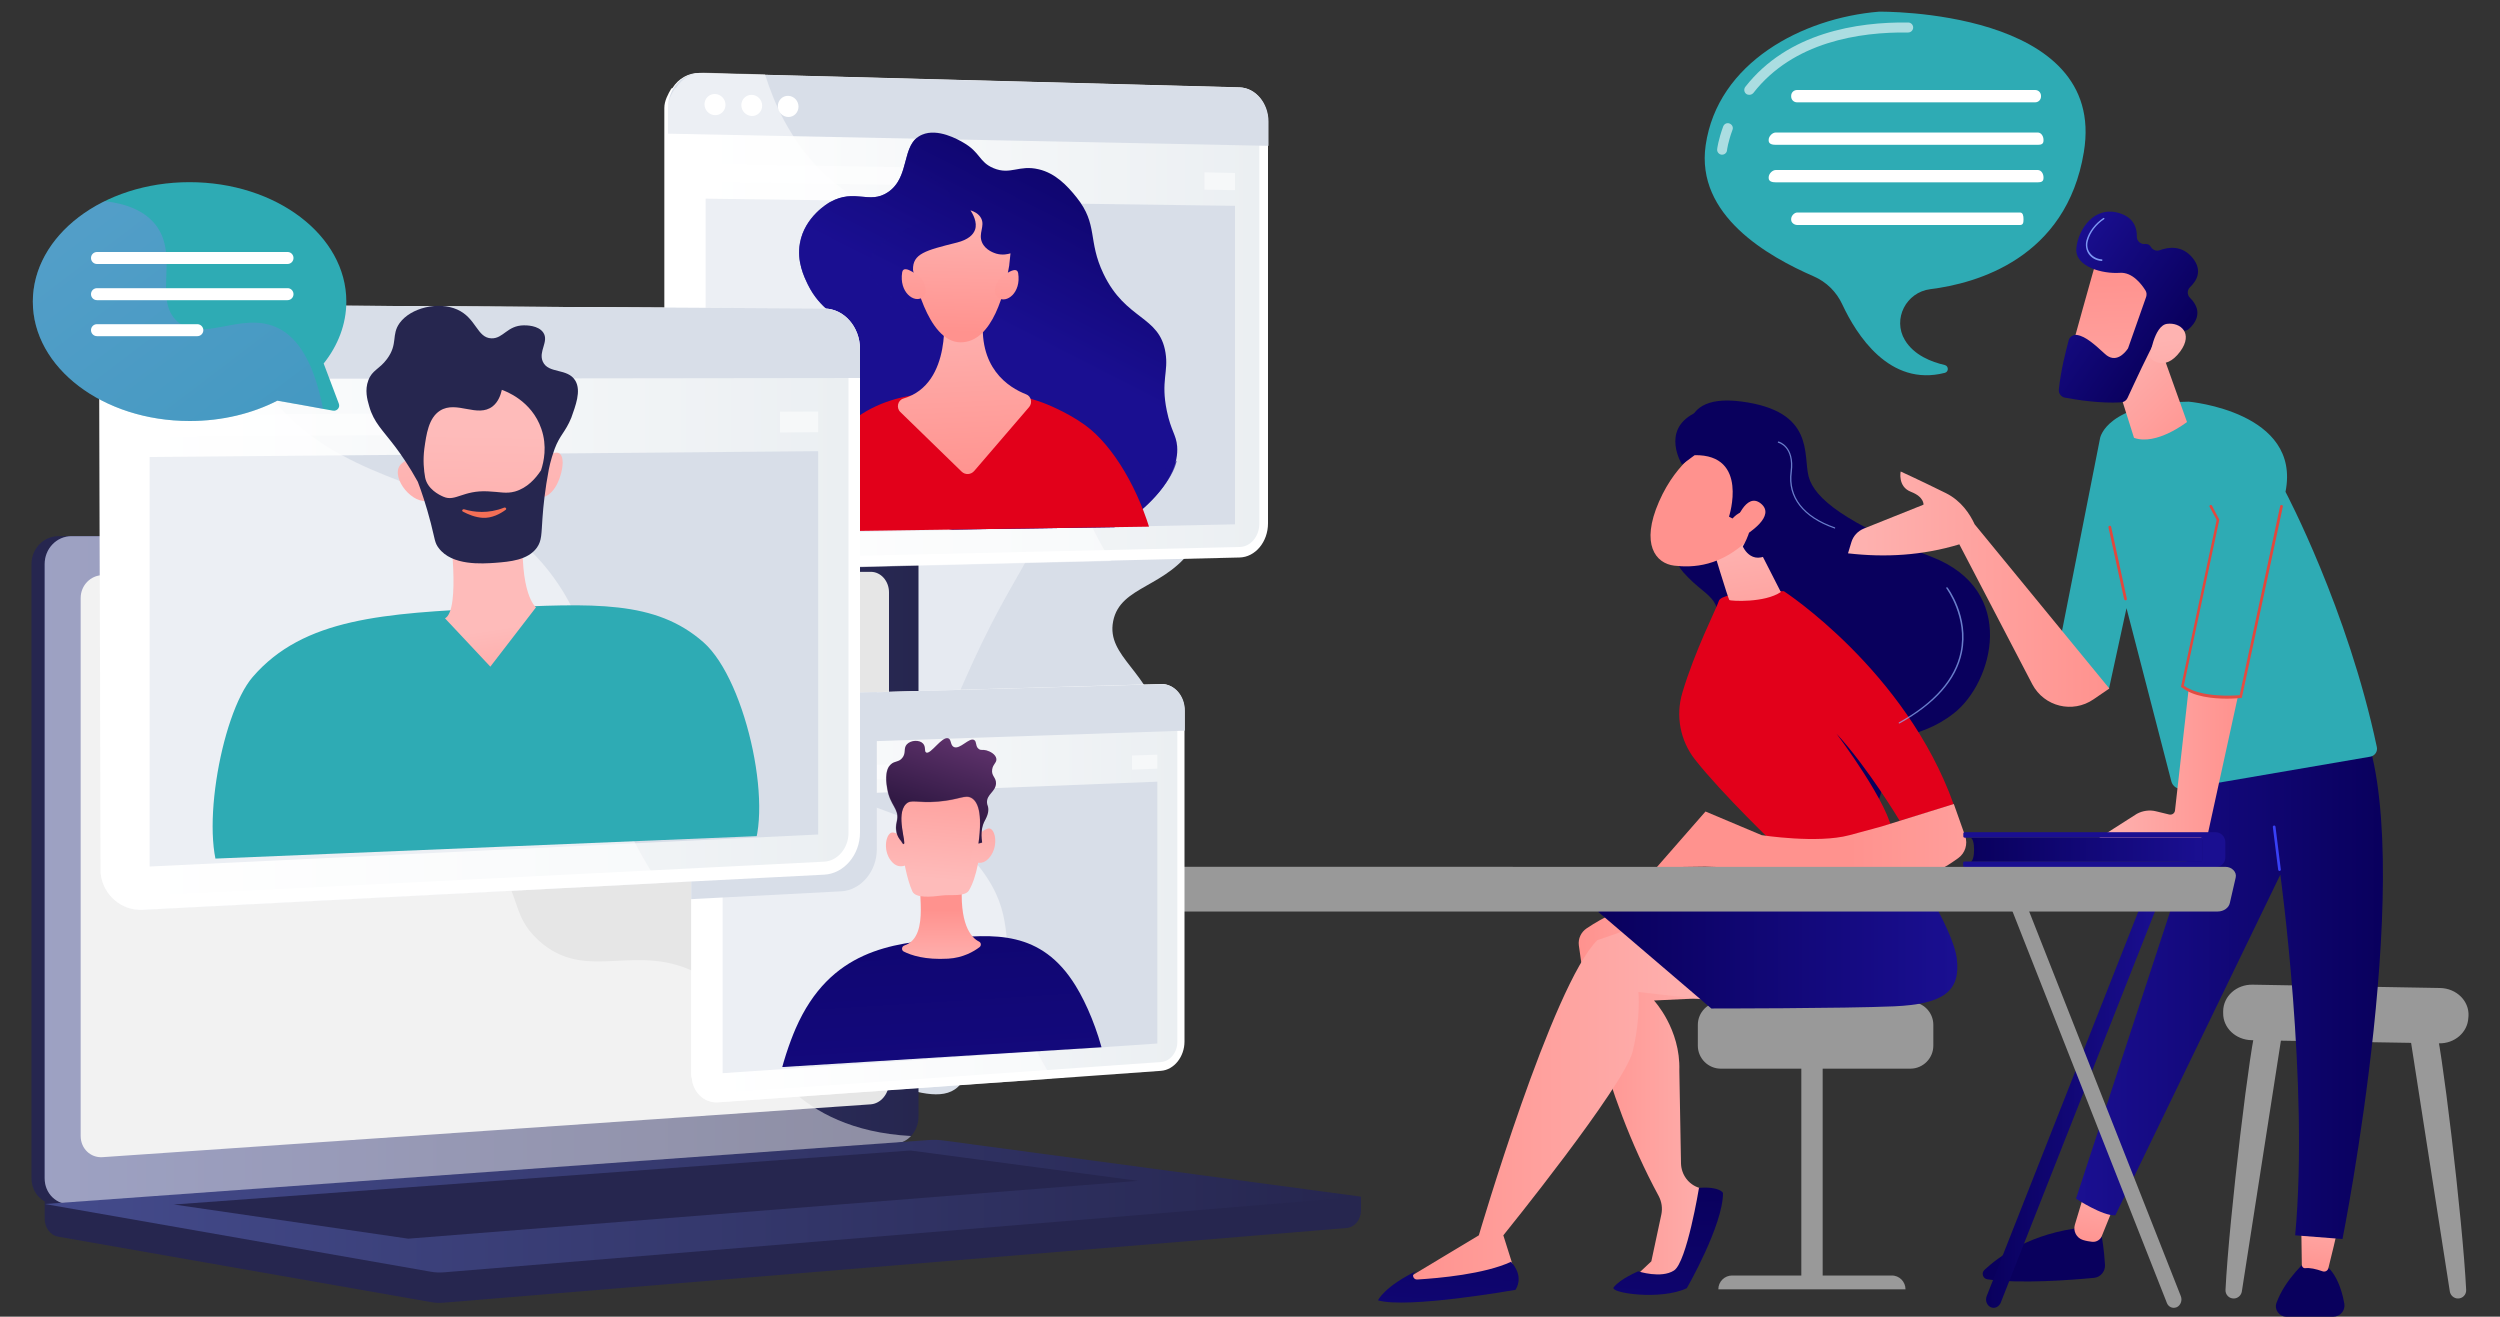 <?xml version="1.0" encoding="utf-8"?>
<!-- Generator: Adobe Illustrator 21.0.0, SVG Export Plug-In . SVG Version: 6.00 Build 0)  -->
<svg version="1.0" id="Warstwa_1" xmlns="http://www.w3.org/2000/svg" xmlns:xlink="http://www.w3.org/1999/xlink" x="0px" y="0px"
	 viewBox="0 0 1500 790" style="enable-background:new 0 0 1500 790;" xml:space="preserve">
<rect x="0" y="0" width="1500" height="790" fill="#333333" stroke="none"/>
<style type="text/css">
	.st0{fill:url(#SVGID_1_);}
	.st1{fill:#999999;}
	.st2{fill:url(#SVGID_2_);}
	.st3{fill:url(#SVGID_3_);}
	.st4{fill:url(#SVGID_4_);}
	.st5{fill:url(#SVGID_5_);}
	.st6{fill:url(#SVGID_6_);}
	.st7{fill:#E2001A;}
	.st8{fill:url(#SVGID_7_);}
	.st9{fill:url(#SVGID_8_);}
	.st10{fill:url(#SVGID_9_);}
	.st11{fill:url(#SVGID_10_);}
	.st12{fill:url(#SVGID_11_);}
	.st13{fill:url(#SVGID_12_);}
	.st14{fill:url(#SVGID_13_);}
	.st15{fill:url(#SVGID_14_);}
	.st16{fill:url(#SVGID_15_);}
	.st17{fill:url(#SVGID_16_);}
	.st18{fill:url(#SVGID_17_);}
	.st19{fill:#2EABB4;}
	.st20{fill:url(#SVGID_18_);}
	.st21{fill:url(#SVGID_19_);}
	.st22{fill:url(#SVGID_20_);}
	.st23{fill:url(#SVGID_21_);}
	.st24{fill:url(#SVGID_22_);}
	.st25{fill:url(#SVGID_23_);}
	.st26{fill:url(#SVGID_24_);}
	.st27{fill:#7D97F4;}
	.st28{fill:url(#SVGID_25_);}
	.st29{fill:url(#SVGID_26_);}
	.st30{fill:url(#SVGID_27_);}
	.st31{fill:url(#SVGID_28_);}
	.st32{opacity:0.7;}
	.st33{fill:#91B3FA;}
	.st34{opacity:0.6;fill:#FFFFFF;}
	.st35{fill:#FFFFFF;}
	.st36{fill:#D8DEE8;}
	.st37{opacity:0.5;fill:#F4F7FA;}
	.st38{fill:#26264F;}
	.st39{fill:url(#SVGID_29_);}
	.st40{fill:#E6E6E6;}
	.st41{opacity:0.48;fill:#FFFFFF;}
	.st42{fill:url(#SVGID_30_);}
	.st43{fill:url(#SVGID_31_);}
	.st44{opacity:0.5;}
	.st45{clip-path:url(#SVGID_33_);}
	.st46{fill:url(#SVGID_34_);}
	.st47{opacity:0.7;fill:url(#SVGID_35_);}
	.st48{fill:url(#SVGID_36_);}
	.st49{fill:url(#SVGID_37_);}
	.st50{fill:url(#SVGID_38_);}
	.st51{fill:url(#SVGID_39_);}
	.st52{fill:url(#SVGID_40_);}
	.st53{clip-path:url(#SVGID_42_);}
	.st54{fill:url(#SVGID_43_);}
	.st55{fill:url(#SVGID_44_);}
	.st56{fill:url(#SVGID_45_);}
	.st57{fill:url(#SVGID_46_);}
	.st58{fill:url(#SVGID_47_);}
	.st59{fill:url(#SVGID_48_);}
	.st60{opacity:0.3;}
	.st61{fill:url(#SVGID_49_);}
	.st62{fill:url(#SVGID_50_);}
	.st63{clip-path:url(#SVGID_52_);}
	.st64{fill:url(#SVGID_53_);}
	.st65{fill:url(#SVGID_54_);}
	.st66{fill:url(#SVGID_55_);}
	.st67{fill:url(#SVGID_56_);}
	.st68{fill:url(#SVGID_57_);}
	.st69{fill:url(#SVGID_58_);}
</style>
<g>
	
		<linearGradient id="SVGID_1_" gradientUnits="userSpaceOnUse" x1="16861.027" y1="232.861" x2="16963.18" y2="37.14" gradientTransform="matrix(-1 0 0 1 17884.9 0)">
		<stop  offset="0" style="stop-color:#09005D"/>
		<stop  offset="1" style="stop-color:#1A0F91"/>
	</linearGradient>
	<path class="st0" d="M1015.4,273.4c0,0-15-38.3,29.4-32.5c44.4,5.8,36.9,32,40.4,45.1c3.5,13.1,22.2,28,74,48.2
		c51.9,20.2,36.5,75.4,13.2,93.7c-23.3,18.3-36,6.1-41.4,37.7c-5.4,31.6-27,57.2-54,30.5c-27-26.8-57.6-58.4-49.1-100
		c8.6-41.5-1.1-33.7-17.9-52.7C993.3,324.4,1028.8,306,1015.4,273.4z"/>
	<g>
		<path class="st1" d="M1354,615.4c-3.3,5-16.7,117.1-18.7,158.6c-0.1,2.8,2.1,5.1,4.9,5.1l0,0c2.4,0,4.5-1.8,4.9-4.2l24.3-156
			L1354,615.4z"/>
		<path class="st1" d="M1461,615.4c3.3,5,16.7,117.1,18.7,158.6c0.1,2.8-2.1,5.1-4.9,5.1l0,0c-2.4,0-4.5-1.8-4.9-4.2l-24.3-156
			L1461,615.4z"/>
		<path class="st1" d="M1333.9,606.7l0,1.2c-0.1,8.8,7.5,16,17,16.2l112.5,1.9c9.4,0.2,17.2-6.6,17.6-15.3l0.1-1.1
			c0.5-9-7.2-16.6-17-16.8l-112.5-2C1341.9,590.6,1334,597.7,1333.9,606.7z"/>
	</g>
	<g>
		<rect x="1080.8" y="632.2" class="st1" width="12.8" height="138.7"/>
		<path class="st1" d="M1143.3,773.6H1031l0,0c0-4.6,3.7-8.3,8.3-8.3h95.6C1139.6,765.2,1143.3,769,1143.3,773.6L1143.3,773.6z"/>
		<path class="st1" d="M1160,627.4c0,7.6-6.2,13.8-13.8,13.8h-113.7c-7.6,0-13.8-6.2-13.8-13.8v-12.5c0-7.6,6.2-13.8,13.8-13.8
			h113.7c7.6,0,13.8,6.2,13.8,13.8V627.4z"/>
	</g>
	<g>
		<linearGradient id="SVGID_2_" gradientUnits="userSpaceOnUse" x1="947.193" y1="653.508" x2="1038.396" y2="653.508">
			<stop  offset="0" style="stop-color:#FF928E"/>
			<stop  offset="1" style="stop-color:#FEB3B1"/>
		</linearGradient>
		<path class="st2" d="M992.5,539.7c0,0-19.1,3-40.5,17.3c-3.4,2.3-5.2,6.2-4.7,10.2c2.6,20.3,13.1,86.1,47.9,150.4
			c1.8,3.4,2.4,7.3,1.6,11.1l-6,28.1l-11.2,10.5h28.9l19.2-52l-8.2-2.6c-6.4-2-10.7-7.9-10.9-14.6l-1-55.8c0.8-24.9-15.2-42-15.2-42
			l46.1-2.2L992.5,539.7z"/>
		<linearGradient id="SVGID_3_" gradientUnits="userSpaceOnUse" x1="1002.996" y1="712.936" x2="989.582" y2="918.623">
			<stop  offset="0" style="stop-color:#09005D"/>
			<stop  offset="1" style="stop-color:#1A0F91"/>
		</linearGradient>
		<path class="st3" d="M968.2,772.4c-2.6,3.4,28.3,8,43.9,0.5c0,0,21.7-37.7,21.7-57.1c0,0-1.7-4-14.4-3.1c0,0-7.3,44.6-15,49.6
			c-7.7,5-21.5,0.5-21.5,0.5S972.1,767.3,968.2,772.4z"/>
		<linearGradient id="SVGID_4_" gradientUnits="userSpaceOnUse" x1="840.107" y1="659.738" x2="1032.562" y2="659.738">
			<stop  offset="0" style="stop-color:#FF928E"/>
			<stop  offset="1" style="stop-color:#FEB3B1"/>
		</linearGradient>
		<path class="st4" d="M1032.6,601.1c-0.2-0.4-49.6-5.9-49.6-5.9s1.6,15-3.4,35.7c-5.1,20.7-77.6,110.3-77.6,110.3l7.6,24.1
			c-23.5,8.2-46.6,9.5-69.4,4.2l47.1-28.3c0,0,44.1-150.3,71.1-177.1l49.5-17.1L1032.6,601.1z"/>
		<linearGradient id="SVGID_5_" gradientUnits="userSpaceOnUse" x1="958.858" y1="559.341" x2="1174.463" y2="559.341">
			<stop  offset="0" style="stop-color:#09005D"/>
			<stop  offset="1" style="stop-color:#1A0F91"/>
		</linearGradient>
		<path class="st5" d="M1143.3,513.7c0,0,28.5,42.3,30.8,61.6c2.3,19.3-7.8,27.2-37.7,28.5c-29.9,1.3-109.6,1.3-109.6,1.3l-68-58.1
			c0,0,49.6-17.7,62.5-22.7C1034.2,519.2,1143.3,513.7,1143.3,513.7z"/>
		<linearGradient id="SVGID_6_" gradientUnits="userSpaceOnUse" x1="873.549" y1="704.494" x2="860.135" y2="910.181">
			<stop  offset="0" style="stop-color:#09005D"/>
			<stop  offset="1" style="stop-color:#1A0F91"/>
		</linearGradient>
		<path class="st6" d="M906.6,757.1c0,0,8.2,7.9,2.7,16.8c0,0-64.9,11.5-82.5,6.3c0,0,3.7-8.3,23.5-17.8l-1.5,1.1
			c-1.9,1.4-0.8,4.4,1.6,4.2C863.5,766.9,890.5,764.5,906.6,757.1z"/>
	</g>
	<path class="st7" d="M1066.4,508.1c0,0-33.1-31.6-49.5-52.5c-8.8-11.3-11.6-26.2-7.5-39.9c7.4-25.1,20.7-51.1,21.9-55.1
		c1.8-6.2,39-5.9,39-5.9s73.1,47.5,101.9,127.9l-32.3,10c0,0-19.1-32-38-52.4c0,0,32.6,43.1,33.8,60.8L1066.4,508.1z"/>
	<linearGradient id="SVGID_7_" gradientUnits="userSpaceOnUse" x1="1058.191" y1="407.901" x2="1045.2" y2="324.541">
		<stop  offset="0" style="stop-color:#FF928E"/>
		<stop  offset="1" style="stop-color:#FEB3B1"/>
	</linearGradient>
	<path class="st8" d="M1026.8,325.9c0.4,1.3,10.1,33.4,10.8,34.1c0.8,0.7,21.3,1.8,30.9-4.8l-23.9-46.8L1026.8,325.9z"/>
	<g>
		
			<linearGradient id="SVGID_8_" gradientUnits="userSpaceOnUse" x1="-13042.657" y1="-1525.303" x2="-12940.503" y2="-1721.028" gradientTransform="matrix(1 -2.650000e-02 2.650000e-02 1 16786.371 -4004.42)">
			<stop  offset="0" style="stop-color:#FF928E"/>
			<stop  offset="1" style="stop-color:#FEB3B1"/>
		</linearGradient>
		<path class="st9" d="M1023.9,267.5c0,0-17.3,7.9-28.5,33.5c-11.2,25.6-2,37.1,9.2,38.4c11.2,1.3,27.9,0.6,45.1-16.2
			C1066.9,306.4,1046.4,258.2,1023.9,267.5z"/>
		
			<linearGradient id="SVGID_9_" gradientUnits="userSpaceOnUse" x1="-13038.729" y1="-1523.166" x2="-12936.576" y2="-1718.889" gradientTransform="matrix(1 -2.650000e-02 2.650000e-02 1 16786.371 -4004.42)">
			<stop  offset="0" style="stop-color:#09005D"/>
			<stop  offset="1" style="stop-color:#1A0F91"/>
		</linearGradient>
		<path class="st10" d="M1037.4,310c0,0,12.2-37.4-20.6-36.9l-7.6,5.6c0,0-12.6-20.2,6.9-30.5c19.5-10.3,42.8-2.8,52,23.6
			c9.1,26.4,11,44.2-2.6,57.3c-13.7,13.1-19.8-1.2-19.8-1.2s7.3-12.1,4-18.4c-3.3-6.3-10.2,1.6-10.2,1.6L1037.4,310z"/>
		
			<linearGradient id="SVGID_10_" gradientUnits="userSpaceOnUse" x1="-13021.448" y1="-1514.223" x2="-12919.293" y2="-1709.948" gradientTransform="matrix(1 -2.650000e-02 2.650000e-02 1 16786.371 -4004.42)">
			<stop  offset="0" style="stop-color:#FF928E"/>
			<stop  offset="1" style="stop-color:#FEB3B1"/>
		</linearGradient>
		<path class="st11" d="M1041.2,314c0,0,6.2-19.2,15.3-11.9c9.1,7.4-6.8,17.8-13,21.2L1041.2,314z"/>
	</g>
	<linearGradient id="SVGID_11_" gradientUnits="userSpaceOnUse" x1="1109.691" y1="502.551" x2="1295.381" y2="502.551">
		<stop  offset="0" style="stop-color:#FF928E"/>
		<stop  offset="1" style="stop-color:#FEB3B1"/>
	</linearGradient>
	<path class="st12" d="M994,520.4l29.3-33.5l33.7,14.2c0,0,33.5,5.2,52.7,0c19.2-5.2,19.2-5.2,19.2-5.2l43.4-13.5l6.8,19.2
		c1.7,4.9,0,10.3-4.2,13.3c-3.8,2.7-8.1,5.6-11,6.8c-5.7,2.5-140.8-1.7-140.8-1.7L994,520.4z"/>
	<g>
		<g>
			
				<linearGradient id="SVGID_12_" gradientUnits="userSpaceOnUse" x1="-8626.487" y1="881.746" x2="-8625.37" y2="1000.117" gradientTransform="matrix(-1 0 0 1 -7401.28 0)">
				<stop  offset="0" style="stop-color:#09005D"/>
				<stop  offset="1" style="stop-color:#1A0F91"/>
			</linearGradient>
			<path class="st13" d="M1261.1,742.1c0,0,1.4,7.7,1.9,16.9c0.2,3.9-2.7,7.3-6.5,7.7c-13.5,1.3-44.4,3.7-64,0.9
				c-2.8-0.4-3.9-3.8-1.8-5.7c8.1-7.6,27.7-22.3,60-25.5L1261.1,742.1z"/>
			
				<linearGradient id="SVGID_13_" gradientUnits="userSpaceOnUse" x1="-8655.02" y1="749.556" x2="-8661.162" y2="701.538" gradientTransform="matrix(-1 0 0 1 -7401.28 0)">
				<stop  offset="0" style="stop-color:#FF928E"/>
				<stop  offset="1" style="stop-color:#FEB3B1"/>
			</linearGradient>
			<path class="st14" d="M1267.9,724.8l-6.8,16.8c-0.9,2.3-3.3,3.7-5.7,3.5c-1.7-0.2-3.7-0.5-5.6-1.1c-3.9-1.2-6-5.3-4.9-9.1
				l5.2-17.3L1267.9,724.8z"/>
			
				<linearGradient id="SVGID_14_" gradientUnits="userSpaceOnUse" x1="-8786.413" y1="883.254" x2="-8785.297" y2="1001.624" gradientTransform="matrix(-1 0 0 1 -7401.28 0)">
				<stop  offset="0" style="stop-color:#09005D"/>
				<stop  offset="1" style="stop-color:#1A0F91"/>
			</linearGradient>
			<path class="st15" d="M1384.9,755.5c0,0-13.7,11.5-19,26.2c-1.5,4,1.6,8.3,5.9,8.3h28.2c4.1,0,7.3-3.7,6.6-7.8
				C1404.8,772.1,1399.6,755.6,1384.9,755.5z"/>
			
				<linearGradient id="SVGID_15_" gradientUnits="userSpaceOnUse" x1="-8789.259" y1="766.014" x2="-8795.244" y2="719.221" gradientTransform="matrix(-1 0 0 1 -7401.28 0)">
				<stop  offset="0" style="stop-color:#FF928E"/>
				<stop  offset="1" style="stop-color:#FEB3B1"/>
			</linearGradient>
			<path class="st16" d="M1401.9,740.6c0,0-2.8,12.3-4.9,20.4c-0.4,1.5-2,2.3-3.4,1.8c-4.3-1.5-7.7-2.2-10.3-1.9
				c-1.2,0.2-2.2-0.8-2.2-2l-0.3-20.4L1401.9,740.6z"/>
			
				<linearGradient id="SVGID_16_" gradientUnits="userSpaceOnUse" x1="-8831.085" y1="588.21" x2="-8646.864" y2="588.21" gradientTransform="matrix(-1 0 0 1 -7401.28 0)">
				<stop  offset="0" style="stop-color:#09005D"/>
				<stop  offset="1" style="stop-color:#1A0F91"/>
			</linearGradient>
			<path class="st17" d="M1329,464.8l-83.4,254.4c0,0,16,10.5,23.6,10l99-204.4c0,0,17.3,126,8.9,216.4l28.4,2.2
				c0,0,46.1-231.1,11.2-310.3L1329,464.8z"/>
			
				<linearGradient id="SVGID_17_" gradientUnits="userSpaceOnUse" x1="-8792.873" y1="559.946" x2="-8786.173" y2="546.546" gradientTransform="matrix(-1 0 0 1 -7401.28 0)">
				<stop  offset="0" style="stop-color:#53D8FF"/>
				<stop  offset="1" style="stop-color:#3840F7"/>
			</linearGradient>
			<path class="st18" d="M1367.7,522.6c0,0,0.1,0,0.1,0c0.4-0.1,0.8-0.5,0.7-0.9l-3.2-25.7c-0.1-0.4-0.5-0.8-0.9-0.7
				c-0.4,0.1-0.8,0.5-0.7,0.9l3.2,25.7C1367,522.3,1367.3,522.6,1367.7,522.6z"/>
		</g>
		<path class="st19" d="M1313.3,241c0,0,67.6,6,58,54.1c0,0,37.3,70.3,54.8,153.1c0.6,2.7-1.2,5.3-3.9,5.8l-112.5,19.3
			c-3.1,0.5-6.1-1.4-6.9-4.5l-26.9-103.9l-10.5,48.3l-33.3-8.7l28-141.9C1260.2,262.5,1264.1,241.8,1313.3,241z"/>
		
			<linearGradient id="SVGID_18_" gradientUnits="userSpaceOnUse" x1="-8656.607" y1="354.218" x2="-8615.848" y2="397.77" gradientTransform="matrix(-1 0 0 1 -7401.28 0)">
			<stop  offset="0" style="stop-color:#E1473D"/>
			<stop  offset="1" style="stop-color:#E9605A"/>
		</linearGradient>
		<path class="st20" d="M1275.3,360.2c0.1,0,0.1,0,0.2,0c0.5-0.1,0.7-0.5,0.6-1l-9.4-43.1c-0.1-0.5-0.5-0.7-1-0.6
			c-0.5,0.1-0.7,0.5-0.6,1l9.4,43.1C1274.6,359.9,1275,360.2,1275.3,360.2z"/>
		
			<linearGradient id="SVGID_19_" gradientUnits="userSpaceOnUse" x1="-8744.023" y1="458.688" x2="-8660.14" y2="458.688" gradientTransform="matrix(-1 0 0 1 -7401.28 0)">
			<stop  offset="0" style="stop-color:#FF928E"/>
			<stop  offset="1" style="stop-color:#FEB3B1"/>
		</linearGradient>
		<path class="st21" d="M1282.1,488.3c3.5-1.9,7.7-2.5,11.6-1.5l7.8,1.9c1.7,0.4,3.3-0.7,3.5-2.4l8.1-72.1
			c10.1,4.8,24.7,4.2,29.6,3.9l-18.6,85h-65.2L1282.1,488.3z"/>
		
			<linearGradient id="SVGID_20_" gradientUnits="userSpaceOnUse" x1="-8666.723" y1="353.534" x2="-8510.073" y2="353.534" gradientTransform="matrix(-1 0 0 1 -7401.28 0)">
			<stop  offset="0" style="stop-color:#FF928E"/>
			<stop  offset="1" style="stop-color:#FEB3B1"/>
		</linearGradient>
		<path class="st22" d="M1108.8,332l2-6.6c1.1-3.8,3.9-6.8,7.6-8.3l35.7-14.3c0,0,0.5-4.6-7.5-7.7c-8.1-3.1-6.2-12.2-6.2-12.2
			s11,5,27.2,13c9.2,4.6,14.4,12.6,17.2,18.7l80.8,98.5l-9.5,6.5c-12.5,8.6-29.6,4.4-36.7-9l-43.8-84
			C1153.5,333.3,1131.2,334.6,1108.8,332z"/>
		<g>
			
				<linearGradient id="SVGID_21_" gradientUnits="userSpaceOnUse" x1="-8723.118" y1="265.675" x2="-8668.601" y2="209.741" gradientTransform="matrix(-1 0 0 1 -7401.28 0)">
				<stop  offset="0" style="stop-color:#FF928E"/>
				<stop  offset="1" style="stop-color:#FEB3B1"/>
			</linearGradient>
			<path class="st23" d="M1291.4,195l20.8,58.2c0,0-18.4,14.4-31.8,9.5l-10.5-33.3C1269.9,229.3,1277.9,188.6,1291.4,195z"/>
			<g>
				
					<linearGradient id="SVGID_22_" gradientUnits="userSpaceOnUse" x1="-7171.206" y1="385.419" x2="-7244.261" y2="482.065" gradientTransform="matrix(-0.817 -0.576 -0.576 0.817 -4369.783 -4282.712)">
					<stop  offset="0" style="stop-color:#FF928E"/>
					<stop  offset="1" style="stop-color:#FEB3B1"/>
				</linearGradient>
				<path class="st24" d="M1258.5,154.3c-0.6,0.8-17.5,62.2-17.5,62.2l35.3,8.9l24.7-55.8C1300.9,169.6,1267.8,141.2,1258.5,154.3z"
					/>
				
					<linearGradient id="SVGID_23_" gradientUnits="userSpaceOnUse" x1="-7227" y1="408.733" x2="-7139.735" y2="408.733" gradientTransform="matrix(-0.817 -0.576 -0.576 0.817 -4369.783 -4282.712)">
					<stop  offset="0" style="stop-color:#09005D"/>
					<stop  offset="1" style="stop-color:#1A0F91"/>
				</linearGradient>
				<path class="st25" d="M1287.7,178.1l-10.7,30.4c-0.1,0.4-0.3,0.8-0.6,1.1c-1.5,2.1-7,8.8-13.5,2.7c-6-5.5-11.5-10.5-16.6-11.3
					c-2.3-0.4-4.5,1-5.1,3.2c-1.5,5.6-4.8,18.2-5.9,29.6c-0.2,2.3,1.4,4.4,3.7,4.8c6.9,1.3,21.5,3.6,33.7,2.8
					c1.7-0.1,3.1-1.1,3.8-2.6c3.4-7.3,13.6-29.6,17.4-35.4c3.6-5.4,12.4-5.3,16.1-4.9c1.2,0.1,2.4-0.3,3.3-1.1
					c3.2-2.8,9.4-10.1,0.7-18.7c-1.8-1.8-1.8-4.7,0.1-6.5c3.7-3.5,7.7-9.7,1.5-17.4c-6.3-7.8-14.6-6.6-19.7-4.7
					c-2.1,0.8-4.3-0.1-5.4-2c-0.6-1.1-1.7-1.9-3.7-1.7c-2.6,0.2-4.8-1.9-4.7-4.5c0.1-5-1.7-11.3-10.4-14
					c-15.4-4.8-25,10.1-25.9,21.2c-0.9,11.1,16,15.3,26,14.6c7.6-0.6,13.2,6.9,15.5,10.6C1288,175.4,1288.1,176.8,1287.7,178.1z"/>
				
					<linearGradient id="SVGID_24_" gradientUnits="userSpaceOnUse" x1="-7278.202" y1="461.955" x2="-7219.607" y2="401.838" gradientTransform="matrix(-0.817 -0.576 -0.576 0.817 -4369.783 -4282.712)">
					<stop  offset="0" style="stop-color:#FF928E"/>
					<stop  offset="1" style="stop-color:#FEB3B1"/>
				</linearGradient>
				<path class="st26" d="M1289.8,214.5c0,0,2.5-19.3,10.5-20.2c8-1,15.8,5.6,7.9,16.5C1298.3,224.2,1289.8,214.5,1289.8,214.5z"/>
				<path class="st27" d="M1261,156.6L1261,156.6c-3.3-0.2-6.1-1.8-7.8-4.2c-1.6-2.3-2.1-5.4-1.3-8.3c1.4-5.1,5.2-10,10.1-13.3
					c0.2-0.1,0.5-0.1,0.6,0.1c0.1,0.2,0.1,0.5-0.1,0.6c-4.7,3.1-8.4,7.9-9.7,12.8c-0.8,2.7-0.4,5.4,1.2,7.5c1.6,2.2,4.1,3.6,7.1,3.8
					c0.2,0,0.4,0.2,0.4,0.5C1261.4,156.4,1261.2,156.6,1261,156.6z"/>
			</g>
		</g>
		
			<linearGradient id="SVGID_25_" gradientUnits="userSpaceOnUse" x1="-8750.061" y1="386.915" x2="-8781.469" y2="479.461" gradientTransform="matrix(-1 0 0 1 -7401.28 0)">
			<stop  offset="0" style="stop-color:#E1473D"/>
			<stop  offset="1" style="stop-color:#E9605A"/>
		</linearGradient>
		<path class="st28" d="M1336.2,419.2c4.6,0,7.9-0.4,8.3-0.4l0.6-0.1l24.6-114.7c0.1-0.5-0.2-0.9-0.6-1c-0.5-0.1-0.9,0.2-1,0.6
			l-24.3,113.5c-3.7,0.3-23.2,1.6-33.5-5.7l21.3-99.6l-4.4-8.4c-0.2-0.4-0.7-0.6-1.1-0.3c-0.4,0.2-0.6,0.7-0.3,1.1l4.2,7.8
			l-21.4,100.1l0.4,0.3C1316.2,418.2,1328.2,419.2,1336.2,419.2z"/>
	</g>
	<linearGradient id="SVGID_26_" gradientUnits="userSpaceOnUse" x1="1191.587" y1="657.897" x2="1296.725" y2="657.897">
		<stop  offset="0" style="stop-color:#09005D"/>
		<stop  offset="1" style="stop-color:#1A0F91"/>
	</linearGradient>
	<path class="st29" d="M1196.2,784.7c-0.6,0-1.2-0.1-1.8-0.4c-2.3-1.1-3.4-4-2.4-6.6l96-243.5c1-2.5,3.7-3.7,6-2.6
		c2.3,1.1,3.4,4,2.4,6.6l-96,243.5C1199.6,783.5,1197.9,784.7,1196.2,784.7z"/>
	<path class="st1" d="M1304.3,784.7c-1.8,0-3.5-1.1-4.2-3l-96-243.5c-1-2.5,0.1-5.5,2.4-6.6c2.3-1.1,5,0.1,6,2.6l96,243.5
		c1,2.5-0.1,5.5-2.4,6.6C1305.5,784.5,1304.9,784.7,1304.3,784.7z"/>
	<g>
		<linearGradient id="SVGID_27_" gradientUnits="userSpaceOnUse" x1="1182.236" y1="509.78" x2="1321.252" y2="509.78">
			<stop  offset="0" style="stop-color:#09005D"/>
			<stop  offset="1" style="stop-color:#1A0F91"/>
		</linearGradient>
		<path class="st30" d="M1182.2,517h139v-14.3h-139C1185.2,502.6,1185.2,517,1182.2,517z"/>
		
			<linearGradient id="SVGID_28_" gradientUnits="userSpaceOnUse" x1="-4830.526" y1="588.935" x2="-4831.122" y2="553.184" gradientTransform="matrix(-1 0 0 1 -3575.28 0)">
			<stop  offset="0" style="stop-color:#09005D"/>
			<stop  offset="1" style="stop-color:#1A0F91"/>
		</linearGradient>
		<path class="st31" d="M1320.5,517c0.4,0,0.8-0.3,0.8-0.8v-12.8c0-0.4-0.3-0.8-0.8-0.8h-141.7c-0.4,0-0.8-0.3-0.8-0.8v-1.7
			c0-0.4,0.3-0.8,0.8-0.8h150.4c3.3,0,6,2.7,6,6v9.2c0,3.1-2.5,5.7-5.7,5.7h-150.8c-0.4,0-0.8-0.3-0.8-0.8v-1.7
			c0-0.4,0.3-0.8,0.8-0.8H1320.5z"/>
	</g>
	<path class="st1" d="M1341.4,526.6c0.4-1.6-0.1-3.3-1.3-4.5c-1.2-1.3-3-2-4.9-2H694c-2.5,0-4.8,1.1-6.1,2.9c-1.3,1.8-1.5,4.1-0.5,6
		l6.9,13c1.6,3,5,4.9,8.8,4.9h627.6c3.5,0,6.6-2.2,7.2-5.1L1341.4,526.6z"/>
	<g class="st32">
		<path class="st33" d="M1100.7,317.2c0.2,0,0.3-0.1,0.4-0.3c0.1-0.2,0-0.4-0.2-0.5c-18.6-6.5-27.8-18.2-25.8-33.2
			c2-15.7-7.8-18.3-7.9-18.3c-0.2-0.1-0.4,0.1-0.5,0.3c-0.1,0.2,0.1,0.4,0.3,0.5c0.4,0.1,9.3,2.5,7.3,17.4c-2,15.3,7.4,27.4,26.4,34
			C1100.6,317.2,1100.7,317.2,1100.7,317.2z"/>
		<path class="st33" d="M1139.7,434.1c0.1,0,0.1,0,0.2-0.1c21.3-11.8,33.9-26.1,37.3-42.5c4.5-21.4-8.5-38.9-8.7-39
			c-0.1-0.2-0.4-0.2-0.6-0.1c-0.2,0.1-0.2,0.4-0.1,0.6c0.1,0.2,12.9,17.4,8.5,38.4c-3.4,16.1-15.8,30.3-36.9,42
			c-0.2,0.1-0.3,0.4-0.2,0.5C1139.4,434.1,1139.6,434.1,1139.7,434.1z"/>
	</g>
	<path class="st19" d="M1127.4,7c-46,3.8-96.8,30.5-104,80.1c-6.1,42.2,37.5,66.8,64.8,78.7c7.6,3.3,13.7,9.3,17.2,16.9
		c8.4,18,28.2,49.6,61.5,41c2.4-0.6,2.4-4.1-0.1-4.7c-7.8-1.8-18.4-5.8-23.9-15c-7.5-12.6,0.8-28.7,15.3-30.5
		c27.5-3.4,81.6-18.4,92.1-82.2C1264.7,5,1127.4,7,1127.4,7z"/>
	<path class="st34" d="M1049.5,56.9c-0.6,0-1.3-0.2-1.8-0.6c-1.3-1-1.5-2.9-0.5-4.2c25.5-32.6,67.2-39,97.7-38.6c1.7,0,3,1.4,3,3
		c0,1.7-1.4,3-3,3c-29.2-0.4-69,5.6-92.9,36.3C1051.3,56.6,1050.4,56.9,1049.5,56.9z"/>
	<path class="st34" d="M1033.3,92.8c-0.1,0-0.2,0-0.4,0c-1.6-0.2-2.8-1.7-2.6-3.3c0-0.2,0.7-5.7,3.6-13.6c0.6-1.6,2.3-2.4,3.8-1.8
		c1.6,0.6,2.4,2.3,1.8,3.8c-2.7,7.2-3.3,12.2-3.3,12.3C1036.1,91.6,1034.8,92.8,1033.3,92.8z"/>
	<path class="st35" d="M1224.6,57.9c0,2-1.6,3.5-3.5,3.5h-142.9c-2,0-3.5-1.6-3.5-3.5v-0.4c0-2,1.6-3.5,3.5-3.5h142.9
		c2,0,3.5,1.6,3.5,3.5V57.9z"/>
	<path class="st35" d="M1214.1,131.8c0,1.9-0.3,3.2-2.1,3.2h-133.6c-1.8,0-3.7-1.3-3.7-3.2v-0.4c0-1.9,1.9-3.9,3.7-3.9H1212
		c1.8,0,2.1,2.1,2.1,3.9V131.8z"/>
	<path class="st35" d="M1226.1,84.3c0,2.1-1.3,2.6-3.5,2.6h-157.1c-2.2,0-4.3-0.5-4.3-2.6v-0.4c0-2.1,2.2-4.4,4.3-4.4h157.1
		c2.2,0,3.5,2.3,3.5,4.4V84.3z"/>
	<path class="st35" d="M1226.1,106.8c0,2.1-1.3,2.6-3.5,2.6h-157.1c-2.2,0-4.3-0.5-4.3-2.6v-0.4c0-2.1,2.2-4.4,4.3-4.4h157.1
		c2.2,0,3.5,2.3,3.5,4.4V106.8z"/>
	<g>
		<path class="st36" d="M422,731.8c-35.5-6.5-44.3-82.7-45.4-93.5c-2.8-27.1-6.2-60.7,13.4-89.2c28.4-41.1,76.6-30.4,88.2-64.5
			c7.1-21-10.3-27.4-11.2-67.5c-0.2-11.5-1.1-53.1,28-86.7c20.7-24,47.1-32.8,61-36.2c4.5-11.5,9.8-28.9,9.7-50.1
			c-0.2-34.1-14.1-47.2-6.9-65.3c8.3-20.7,37.8-31.5,60.3-31.3c59.8,0.6,92.6,79.5,94.9,85.1c5.8,14.5,24.2,60.5,3.1,94
			c-16.6,26.4-44.9,24.4-49.2,46.1c-4.3,21.7,22.6,30.1,28.9,63.2c5.4,28.3-6.5,62-27.6,80.9c-35.3,31.7-78.4,6.4-97.3,32.6
			c-22,30.6,22.4,84.6,2.8,102.8c-18.6,17.3-67.3-23.3-91-3.1c-17.1,14.6-1.2,43.9-24.4,67.4C457.9,718,440.5,735.2,422,731.8z"/>
		<path class="st37" d="M608.4,165.4c22.7,5.2,33.3,73.7,21.2,132.4c-8.3,40.4-20.1,41.1-50.4,109.5
			c-41.1,92.6-25.8,105.7-55.7,138.1c-41,44.4-83,34.2-105.5,76.9c-15.3,28.9-10.8,61.7-4.2,85.8c-8.5-13-21.6-37-25.3-69.6
			c-2.4-21.2-6.7-59.5,15.3-82.9c26.5-28,65.4-7.5,83.6-33.5c10.3-14.8,1-26.1-1.3-76.5c-2.4-50.8-3.6-76.3,10.2-98
			c24.5-38.7,68.7-22.9,83.8-56.5c15.7-34.8-24.1-68.8-3.4-104.1C583.4,175.8,597.2,162.8,608.4,165.4z"/>
	</g>
	<g>
		<path class="st38" d="M816.6,718l-789.8-6.7v19.9c0,5.4,3.4,10,8.1,10.8l223.3,39.2c2.7,0.5,5.3,0.6,8,0.4L808,736.8
			c4.8-0.4,8.6-5,8.6-10.6V718z"/>
		<g>
			<path class="st38" d="M530,686L35,722.5c-8.9,0.7-16.1-6.3-16.1-15.5V338.4c0-9.2,7.2-16.7,16.1-16.7h495
				c7.3,0,13.2,6.7,13.2,15.1V670C543.2,678.3,537.3,685.5,530,686z"/>
			<linearGradient id="SVGID_29_" gradientUnits="userSpaceOnUse" x1="26.837" y1="522.137" x2="551.081" y2="522.137">
				<stop  offset="0" style="stop-color:#444B8C"/>
				<stop  offset="0.996" style="stop-color:#26264F"/>
			</linearGradient>
			<path class="st39" d="M537.9,686l-495,36.4c-8.9,0.7-16.1-6.3-16.1-15.5V338.4c0-9.2,7.2-16.7,16.1-16.7h495
				c7.3,0,13.2,6.7,13.2,15.1V670C551.1,678.3,545.2,685.5,537.9,686z"/>
			<path class="st40" d="M522.5,662.6l-461,31.7c-7.2,0.5-13.1-5.2-13.1-12.7V358.8c0-7.5,5.9-13.6,13.1-13.7l461-2
				c6,0,10.9,5.5,10.9,12.3v293.9C533.4,656.3,528.5,662.1,522.5,662.6z"/>
			<path class="st35" d="M307.9,331.8c0,3.4-2.5,6.2-5.7,6.2c-3.2,0-5.7-2.8-5.7-6.2c0-3.4,2.6-6.2,5.7-6.2
				C305.3,325.6,307.9,328.4,307.9,331.8z"/>
			<path class="st41" d="M42.9,722.5l492.5-36.3l2.5-0.2c3.3-0.2,6.4-1.9,8.7-4.4c-35.4-1.9-57.5-14.5-71.7-27.5
				c-28.5-26.1-23.6-51.8-54.3-69c-38.4-21.4-68.5,5.7-97.6-21c-17.6-16.2-9-28.3-30.7-52.6c-24-26.8-39.7-17.8-63.9-42
				c-30.6-30.6-15.3-54.3-41.6-76.3c-31.9-26.6-66.4-2-96.8-27.5c-13.1-11-20.3-27-24.1-44H42.9c-8.9,0-16.1,7.5-16.1,16.7V707
				C26.8,716.2,34,723.1,42.9,722.5z"/>
		</g>
		<linearGradient id="SVGID_30_" gradientUnits="userSpaceOnUse" x1="26.837" y1="723.711" x2="816.59" y2="723.711">
			<stop  offset="0" style="stop-color:#444B8C"/>
			<stop  offset="0.996" style="stop-color:#26264F"/>
		</linearGradient>
		<path class="st42" d="M557.6,684L26.8,722.4L258.3,763c2.7,0.5,5.3,0.6,8,0.4L816.6,718l-250.5-33.7
			C563.3,683.9,560.4,683.8,557.6,684z"/>
		<polygon class="st38" points="104.3,722.7 546.2,690.3 682.9,708.5 244.9,743.2 		"/>
	</g>
	<g>
		<path class="st35" d="M760.8,73v241c0,11.1-7.6,20.3-17.1,20.5l-79.2,1.9l-244.4,6c-9.9,0.2-19.2-7.8-20.3-18.5
			c-0.1-0.8-1.2-1.6-1.2-2.5V64.8c0-4.3,2.2-8.3,4.2-11.7c0.1-0.1,0.6-0.2,0.7-0.3c3.5-5.6,9.6-9.2,16.3-9l37.1,1l286.7,7.6
			C753.2,52.7,760.8,61.9,760.8,73z"/>
		<linearGradient id="SVGID_31_" gradientUnits="userSpaceOnUse" x1="406.994" y1="193.203" x2="755.587" y2="193.203">
			<stop  offset="0" style="stop-color:#FFFFFF"/>
			<stop  offset="0.996" style="stop-color:#EBEFF2"/>
		</linearGradient>
		<path class="st43" d="M420.2,335.7c-7.3,0.2-13.2-6.2-13.2-14.3V64.9c0-8,5.9-14.4,13.2-14.2l323.7,8.2c6.5,0.2,11.7,6.4,11.7,14
			v241.3c0,7.6-5.2,13.8-11.7,14L420.2,335.7z"/>
		<path class="st36" d="M743.9,52.5l-323.7-8.6c-10.7-0.3-19.4,9.1-19.4,20.9v15.4l360.3,7.3V73C761.1,61.9,753.4,52.7,743.9,52.5z"
			/>
		<path class="st35" d="M435.3,62.9c0,3.5-2.8,6.3-6.3,6.2c-3.5-0.1-6.3-3-6.3-6.5c0-3.5,2.8-6.3,6.3-6.2
			C432.5,56.5,435.3,59.4,435.3,62.9z"/>
		<path class="st35" d="M457.3,63.4c0,3.5-2.8,6.3-6.2,6.2c-3.5-0.1-6.3-3-6.3-6.5s2.8-6.3,6.3-6.2C454.5,57,457.3,59.9,457.3,63.4z
			"/>
		<path class="st35" d="M479.1,64c0,3.5-2.8,6.3-6.2,6.2c-3.4-0.1-6.2-3-6.2-6.5c0-3.5,2.8-6.3,6.2-6.2
			C476.4,57.6,479.1,60.5,479.1,64z"/>
		<polygon class="st36" points="741,314.6 423.4,321.2 423.4,119.2 741,123.5 		"/>
		<g class="st44">
			<polygon class="st35" points="593.2,101.2 423.4,98.3 423.4,109.2 593.2,111.8 			"/>
			<polygon class="st35" points="722.7,103.4 722.7,113.8 741,114.1 741,103.8 			"/>
		</g>
		<g class="st44">
			<path class="st35" d="M666.6,336.6l-244.4,6c-9.9,0.2-19.3-7.8-20.4-18.5c0-0.2-1.1-0.5-1.1-0.7V64.6c0-4.3,2.2-8.2,4.2-11.5
				c0.1-0.1,0.7-0.2,0.7-0.3c3.5-5.7,9.7-9.4,16.4-9.2l36.9,1c0,0.1,0.1,0.2,0.2,0.3c0.7,2.2,1.5,4.5,2.3,6.8
				c3.3,9.2,7.6,18.8,13.5,28.2c0.4,0.6,0.7,1.2,1.1,1.7c4.3,6.8,8.9,12.6,13.7,17.7c3.8,4.1,7.8,7.7,11.8,11
				c4.8,3.8,9.6,7.1,14.6,10.1c35.9,21.3,76.2,24.1,102.9,66.8c22.9,36.6,6.5,55.8,28.7,111.8c2.4,6.1,5,11.9,7.7,17.5
				c2.3,4.7,4.8,9.3,7.3,13.7C664,332.3,665.3,334.5,666.6,336.6z"/>
		</g>
	</g>
	<g>
		<defs>
			<polygon id="SVGID_32_" points="723.7,315.5 441.8,319.6 441.8,27.9 723.7,35.9 			"/>
		</defs>
		<clipPath id="SVGID_33_">
			<use xlink:href="#SVGID_32_"  style="overflow:visible;"/>
		</clipPath>
		<g class="st45">
			<g>
				<linearGradient id="SVGID_34_" gradientUnits="userSpaceOnUse" x1="667.085" y1="65.065" x2="600.14" y2="196.166">
					<stop  offset="0" style="stop-color:#09005D"/>
					<stop  offset="1" style="stop-color:#1A0F91"/>
				</linearGradient>
				<path class="st46" d="M537.3,312.6c-55.1-8.5-67.4-14.8-73.1-26.5c-8.3-17-2.3-44.7,11.9-61.8c12.4-14.9,27.7-17.8,27.3-28.1
					c-0.4-8.5-10.9-9.6-18.7-25.6c-2.3-4.7-6.7-13.8-4.7-24.7c2.8-15.9,17.1-24.1,18.2-24.7c14.9-8.2,23.3,1.6,34.5-5.8
					c13.9-9.2,7.6-29.1,20.6-34.6c9.4-4,21.5,2.9,24.6,4.7c10.4,5.9,9.4,11.7,18.2,15.4c10.3,4.3,15.2-2.2,27.2,0.7
					c9.8,2.3,16.9,9.6,22.7,16.9c13,16.3,6.5,25.8,16.1,45.8c13.4,28,33.6,24.9,37.2,47.3c1.9,11.7-2.9,17,0.8,34.9
					c2.5,12.1,5.6,14.2,6.2,21.3c1.6,20.4-21.5,38.6-25.8,41.8C652.8,329.9,614.4,324.5,537.3,312.6z"/>
				<linearGradient id="SVGID_35_" gradientUnits="userSpaceOnUse" x1="668.683" y1="62.544" x2="601.062" y2="194.969">
					<stop  offset="0" style="stop-color:#09005D"/>
					<stop  offset="1" style="stop-color:#1A0F91"/>
				</linearGradient>
				<path class="st47" d="M625,257.4c-36.1-2.5-60.7,31.9-70.5,23.5c-9.3-8,16.9-35.5,8-67.4c-8.8-31.4-43.4-38.1-40.7-55.9
					c3.1-20,49.4-24.7,48.3-39.4c-0.6-8.7-17-10.8-20.2-24.7c-0.9-3.8-0.6-7.5,0.3-10.9c-9,7.2-4.9,24.4-17.6,32.8
					c-11.1,7.4-19.6-2.4-34.5,5.8c-1.2,0.6-15.4,8.8-18.2,24.7c-1.9,10.9,2.5,20,4.7,24.7c7.8,16,18.3,17.2,18.7,25.6
					c0.4,10.3-14.9,13.2-27.3,28.1c-14.2,17-20.2,44.8-11.9,61.8c5.7,11.7,18,18,73.1,26.5c77.1,11.9,115.5,17.3,143.1-3.2
					c10.6-7.9,23.2-21.3,25.8-33.1c-5.4,5.1-10.6,7.6-15.5,8.5C667.8,289.4,657.2,259.7,625,257.4z"/>
			</g>
			<path class="st7" d="M475.8,387c-8.4-21-3.3-54.1-2.2-61c4.2-27.2,14-44.1,17.6-50.1c24.5-41,61.6-40.7,89.5-40.4
				c13.7,0.1,27.9-0.2,45.2,6.2c0,0,13.6,5,25.2,13.4c34.3,25,61.3,107,33.7,138.5c-17.6,20.1-35.7-4.9-114.9,8.5
				c-32,5.4-65.9,14.3-86.1-3.2C480.4,396,477.8,392.1,475.8,387z"/>
			<linearGradient id="SVGID_36_" gradientUnits="userSpaceOnUse" x1="580.952" y1="288.984" x2="576.255" y2="187.047">
				<stop  offset="0" style="stop-color:#FF928E"/>
				<stop  offset="1" style="stop-color:#FEB3B1"/>
			</linearGradient>
			<path class="st48" d="M566.1,186.4c0,0,5.9,43.9-24,52.7c-3.5,1-4.5,5.6-1.9,8.1l36.7,35.7c2.2,2.2,5.7,2,7.7-0.4l32.9-38.3
				c2.1-2.5,1.2-6.5-1.8-7.6c-10.5-4.1-29.5-15.9-25.5-47.9L566.1,186.4z"/>
			<linearGradient id="SVGID_37_" gradientUnits="userSpaceOnUse" x1="575.936" y1="199.354" x2="577.736" y2="130.457">
				<stop  offset="0" style="stop-color:#FF928E"/>
				<stop  offset="1" style="stop-color:#FEB3B1"/>
			</linearGradient>
			<path class="st49" d="M547.8,161.9c0,0.5,8.1,43.5,28.6,43.5c19.4,0,26.7-31.3,29.1-45.9c0.3-2.5,0.5-5,0.8-7.5
				c-1.3,0.4-4.6,1.3-8.5,0.2c-0.9-0.3-6.5-1.9-8.6-6.8c-2.3-5.4,1.9-9.7-0.5-14.4c-1.4-2.8-4.3-4.1-6.4-4.8
				c1.4,2.2,4.3,7.2,2.7,11.7c-1.1,3-4.1,5.9-10.7,7.6C555.1,150.3,547.6,152.2,547.8,161.9z"/>
			<linearGradient id="SVGID_38_" gradientUnits="userSpaceOnUse" x1="547.672" y1="192.115" x2="549.329" y2="128.66">
				<stop  offset="0" style="stop-color:#FF928E"/>
				<stop  offset="1" style="stop-color:#FEB3B1"/>
			</linearGradient>
			<path class="st50" d="M552.9,167.1c0,0-10.7-9.5-11.6-3.7c-1.9,12,7.2,18.6,12.1,15.1C558.3,174.9,552.9,167.1,552.9,167.1z"/>
			<linearGradient id="SVGID_39_" gradientUnits="userSpaceOnUse" x1="603.417" y1="193.741" x2="605.048" y2="131.281">
				<stop  offset="0" style="stop-color:#FF928E"/>
				<stop  offset="1" style="stop-color:#FEB3B1"/>
			</linearGradient>
			<path class="st51" d="M599.5,167.4c0,0,10.5-9.2,11.4-3.5c1.9,11.9-7.1,18.3-11.9,14.8C594.1,175.1,599.5,167.4,599.5,167.4z"/>
		</g>
	</g>
	<path class="st35" d="M710.7,426.6v198.3c0,9.1-6.2,17-14.1,17.6l-65.4,4.7l-0.1,0L431,661.4c-1.3,0.1-2.6,0-3.8-0.2
		c-0.2,0-0.5-0.1-0.7-0.2c-0.4-0.1-0.9-0.3-1.3-0.4c-0.4-0.2-0.9-0.3-1.3-0.5c-0.6-0.3-1.2-0.6-1.8-1c-0.4-0.3-0.8-0.5-1.1-0.8
		c-0.4-0.3-0.7-0.6-1-0.9c-2.7-2.6-4.5-6.2-4.9-10.3c-0.1-0.7-0.4-1.3-0.4-2V435.8c0-0.2,0-0.4,0-0.6c0-0.2,0-0.4,0-0.7
		c0.3-3,1.4-5.9,2.8-8.3c0-0.1,0.2-0.2,0.3-0.2c2.3-3.8,5.9-6.6,10.1-7.6c0.5-0.1,1-0.2,1.5-0.3c0.5-0.1,1-0.1,1.5-0.1l30.1-0.8h0
		l65-1.9l170.5-4.9c0.2,0,0.4,0,0.5,0c0.2,0,0.4,0,0.6,0c0.2,0,0.4,0,0.6,0C705.3,411.4,710.7,418.1,710.7,426.6z"/>
	<linearGradient id="SVGID_40_" gradientUnits="userSpaceOnUse" x1="420.28" y1="535.826" x2="706.442" y2="535.826">
		<stop  offset="0" style="stop-color:#FFFFFF"/>
		<stop  offset="0.996" style="stop-color:#EBEFF2"/>
	</linearGradient>
	<path class="st52" d="M431,655.9c-5.9,0.4-10.7-4.6-10.7-11.1v-209c0-6.5,4.8-12,10.7-12.2l265.7-7.8c5.4-0.2,9.7,4.8,9.7,11v198.4
		c0,6.2-4.3,11.6-9.7,12L431,655.9z"/>
	<path class="st36" d="M696.7,410.5L431,418c-8.7,0.2-15.8,8.3-15.8,17.9v12.5l295.7-10v-11.9C711,417.5,704.6,410.2,696.7,410.5z"
		/>
	<path class="st35" d="M443.3,432.9c0,2.9-2.3,5.3-5.1,5.4c-2.8,0.1-5.1-2.2-5.1-5.1c0-2.9,2.3-5.3,5.1-5.4
		C441,427.8,443.3,430,443.3,432.9z"/>
	<path class="st35" d="M461.2,432.3c0,2.9-2.3,5.3-5.1,5.4c-2.8,0.1-5.1-2.2-5.1-5c0-2.9,2.3-5.3,5.1-5.4
		C459,427.2,461.2,429.5,461.2,432.3z"/>
	<path class="st35" d="M479.1,431.8c0,2.9-2.3,5.2-5.1,5.3c-2.8,0.1-5.1-2.2-5.1-5s2.3-5.3,5.1-5.3
		C476.8,426.7,479.1,428.9,479.1,431.8z"/>
	<polygon class="st36" points="694.4,626.1 433.6,643.9 433.6,479.3 694.4,469 	"/>
	<g class="st44">
		<polygon class="st35" points="572.5,457.2 433.6,462.2 433.6,471.1 572.5,465.9 		"/>
		<polygon class="st35" points="679.2,453.3 679.2,461.8 694.4,461.2 694.4,452.8 		"/>
	</g>
	<g class="st44">
		<path class="st35" d="M631.2,647.1L431,661.4c-1.3,0.1-2.6,0-3.8-0.2c-0.2,0-0.5-0.1-0.7-0.2c-0.4-0.1-0.9-0.3-1.3-0.4
			c-0.4-0.2-0.9-0.3-1.3-0.5c-0.6-0.3-1.2-0.6-1.8-1c-0.4-0.3-0.8-0.5-1.1-0.8c-0.4-0.3-0.7-0.6-1-0.9c-2.7-2.6-4.5-6.2-4.9-10.3
			c0-0.2-0.3-0.4-0.3-0.6V435.8c0-0.2,0-0.4,0-0.6c0-0.2,0-0.4,0-0.7c0.2-3,1.4-5.9,2.7-8.3c0-0.1,0.2-0.2,0.3-0.2
			c2.8-4.8,7.7-8.1,13.2-8.3l29.9-0.8c0,0.1,0,0.1,0,0.2v0c1,1.8,1.3,3.6,2,5.5c2.7,7.3,6.3,15,11.1,22.5c0.3,0.5,0.6,0.9,0.9,1.4
			c3.5,5.3,7.3,9.9,11.2,13.9c3.1,3.2,6.4,6,9.7,8.4c3.9,2.9,7.9,5.4,12,7.6c0,0,0,0,0,0c6,3.3,12.2,5.9,18.5,8.3
			c24,9.2,48.5,15.1,66,42c16.7,25.6,8.1,41.4,18.4,75.8c1.1,3.6,2.4,7.4,3.9,11.4c0.4,1.1,0.8,2.1,1.3,3.2c2,4.9,4.1,9.6,6.4,14
			c1.9,3.8,3.9,7.5,6,11C629.1,643.7,630.1,645.5,631.2,647.1C631.2,647.1,631.2,647.1,631.2,647.1z"/>
	</g>
	<g>
		<defs>
			<polygon id="SVGID_41_" points="679.6,627.2 448.8,641.5 448.8,398 679.6,392 			"/>
		</defs>
		<clipPath id="SVGID_42_">
			<use xlink:href="#SVGID_41_"  style="overflow:visible;"/>
		</clipPath>
		<g class="st53">
			<linearGradient id="SVGID_43_" gradientUnits="userSpaceOnUse" x1="548.131" y1="399.193" x2="573.494" y2="803.515">
				<stop  offset="0" style="stop-color:#09005D"/>
				<stop  offset="1" style="stop-color:#1A0F91"/>
			</linearGradient>
			<path class="st54" d="M467,690.4c-8-21,3.3-56.9,10.4-73.3c20.7-47.5,58.4-51,89-53.9c29.8-2.8,58.3-5.4,79,28.3
				c13.5,21.9,25.8,62.7,17.6,85.3c-8.7,23.9-32.8,7.5-91,11.3C506.7,692.4,477,716.5,467,690.4z"/>
			<linearGradient id="SVGID_44_" gradientUnits="userSpaceOnUse" x1="564.926" y1="588.115" x2="564.662" y2="545.873">
				<stop  offset="0" style="stop-color:#FEBBBA"/>
				<stop  offset="1" style="stop-color:#FF928E"/>
			</linearGradient>
			<path class="st55" d="M553.3,528.4c-4.6,0.2,6,33.4-10.7,38.9c-1.6,0.5-1.9,2.8-0.4,3.6c4.5,2.3,12.9,5.1,26.7,4.3
				c8.9-0.5,15.4-4.3,18.8-6.9c1.2-0.9,1-2.7-0.2-3.3c-5.1-2.5-12.2-10.9-10.1-36.9L553.3,528.4z"/>
			<linearGradient id="SVGID_45_" gradientUnits="userSpaceOnUse" x1="561.381" y1="527.575" x2="568.383" y2="443.281">
				<stop  offset="0" style="stop-color:#FEBBBA"/>
				<stop  offset="1" style="stop-color:#FF928E"/>
			</linearGradient>
			<path class="st56" d="M539.2,488.5c0.1,0.4,1.5,31.2,8.2,46.3c1.9,4.3,11.6,3.3,17.8,2.5c5.4-0.7,13.8,0.9,16.2-3.1
				c9.5-16,7.9-54.4,7.9-54.4s-4.9-12.6-24.9-11.5C544.3,469.4,539.2,488.5,539.2,488.5z"/>
			<linearGradient id="SVGID_46_" gradientUnits="userSpaceOnUse" x1="537.73" y1="526.25" x2="544.639" y2="443.074">
				<stop  offset="0" style="stop-color:#FEBBBA"/>
				<stop  offset="1" style="stop-color:#FF928E"/>
			</linearGradient>
			<path class="st57" d="M544,504.9c0,0-4.2-4.9-8.2-5.4c-4-0.5-6.6,10.3-1.1,17.1c5.4,6.7,11.7,0.7,11.7,0.7L544,504.9z"/>
			<linearGradient id="SVGID_47_" gradientUnits="userSpaceOnUse" x1="588.404" y1="528.625" x2="595.4" y2="444.402">
				<stop  offset="0" style="stop-color:#FEBBBA"/>
				<stop  offset="1" style="stop-color:#FF928E"/>
			</linearGradient>
			<path class="st58" d="M584.9,503.2c0,0,4.2-5.3,8.1-6.1c3.9-0.8,6.5,9.7,1.1,16.9c-5.4,7.2-11.6,1.7-11.6,1.7L584.9,503.2z"/>
			<linearGradient id="SVGID_48_" gradientUnits="userSpaceOnUse" x1="559.595" y1="487.263" x2="578.275" y2="429.327">
				<stop  offset="0" style="stop-color:#311944"/>
				<stop  offset="1" style="stop-color:#6B3976"/>
			</linearGradient>
			<path class="st59" d="M540.7,504.6c0.5,1,1.1,1.9,1.6,1.8c1.7-0.5-4.9-17.6,1.2-23.9c3.1-3.3,6.7-0.5,19.5-1.6
				c12.9-1.1,16.1-4.4,20-2.1c3.5,2.1,6.7,8.3,4.1,27.3c0.7-0.2,1.5-0.4,2.2-0.6c-1-6.1,0.1-10.1,1.3-12.6c0.9-1.8,2.5-4.2,2.4-7.5
				c-0.1-2.1-0.7-2.1-0.8-3.8c-0.3-5,5.1-6.5,5.4-11.4c0.2-3.8-2.9-4.5-2.3-8.5c0.5-3.4,2.9-4.1,2.5-6.5c-0.4-2.6-3.7-4.4-6-5
				c-2.3-0.6-3.2,0.2-4.5-0.8c-2.2-1.5-1.1-4.4-2.8-5.4c-2.9-1.8-8.5,5.9-12.2,4.2c-2.2-1.1-1.4-4.5-3.3-5.2
				c-3.8-1.5-10.6,9.9-13.3,8.5c-1.3-0.7,0-3.4-1.9-5.4c-2.1-2.3-7.3-2.1-9.7,0.5c-2.2,2.4-0.3,5.1-2.7,8.1
				c-2.1,2.7-4.5,1.7-6.9,3.9c-4,3.7-2.6,11.9-2.1,14.7c1.7,10,7.1,11.8,5.9,18.6c-0.3,1.8-1,3.7-0.5,6.6
				C538.1,501.3,539.5,503.3,540.7,504.6z"/>
			<g class="st60">
				<linearGradient id="SVGID_49_" gradientUnits="userSpaceOnUse" x1="559.649" y1="487.099" x2="578.467" y2="428.737">
					<stop  offset="0" style="stop-color:#311944"/>
					<stop  offset="1" style="stop-color:#6B3976"/>
				</linearGradient>
				<path class="st61" d="M589.6,481.1c-0.5-4.9,3.1-7.3,2.5-10.7c-0.5-2.8-3.5-5.2-6.4-5.6c-6.1-0.9-10,8.6-16.1,7.8
					c-4.7-0.6-4.2-6.5-9.5-8.7c-8.4-3.5-17.3,8.4-22.9,5.4c-1.7-0.9-3.4-3.3-3.5-10c-3.2,4-2,11.3-1.5,14.1
					c1.7,10,7.1,11.8,5.9,18.6c-0.3,1.8-1,3.7-0.5,6.6c0.5,2.8,1.9,4.8,3,6.2c0.5,1,1.1,1.9,1.6,1.8c1.7-0.5-4.9-17.6,1.2-23.9
					c3.1-3.3,6.7-0.5,19.5-1.6c12.9-1.1,16.1-4.4,20-2.1c3.5,2.1,6.7,8.3,4.1,27.3c0.7-0.2,1.5-0.4,2.2-0.6
					c-1-6.1,0.1-10.1,1.3-12.6c0.4-0.8,0.9-1.6,1.3-2.6c-0.1-1.6-0.4-3.4-0.9-5.3C590.2,482.9,589.7,482.7,589.6,481.1z"/>
			</g>
		</g>
	</g>
	<path class="st36" d="M526.1,415.3v94.2c0,13.4-9.6,24.7-21.5,25.3l-71,3.7l-13.3,0.7l-5.6,0.3V435.8c0-0.2,0-0.4,0-0.6
		c0-0.2,0-0.4,0-0.7c0.2-3,1.4-5.9,2.7-8.3c0-0.1,0.2-0.2,0.3-0.2c2.8-4.8,7.7-8.1,13.2-8.3l30-0.8c0,0.1,0.1,0.1,0.1,0.2
		L526.1,415.3z"/>
	<path class="st36" d="M515.2,209.6c0-11.7-7.4-21.5-17.2-23.8c-0.3-0.1-0.7-0.2-1.1-0.2c-1.1-0.2-2.2-0.3-3.3-0.3l-205.3-1.2
		l-202.6-1.2c-0.4,0-0.9,0-1.3,0c-5.4,0.3-10.4,2.4-14.3,5.7c-0.1,0.1-0.1,0.1-0.2,0.2c-0.6,0.5-1.1,1-1.6,1.6c0,0,0,0,0,0
		c-0.3,0.3-0.6,0.7-0.9,1c-3.9,4.6-6.3,10.7-6.3,17.4v18.7l0,0v293.4c0,2.2,0.3,4.4,0.8,6.5c0.3,1.2,0.7,2.4,1.2,3.6
		c3.1,7.6,9.7,13.1,17.7,14.5c1.6,0.3,3.3,0.4,5,0.3l310.1-16.1l0,0l97.9-5.1c11.9-0.6,21.5-11.9,21.5-25.3V227l0,0V209.6z"/>
	<g>
		<path class="st35" d="M516,209.5v290c0,13.4-9.6,24.7-21.5,25.3l-99.4,5.1l-309.4,16c-12.7,0.7-23.9-8.9-25.3-21.8
			c-0.1-1-0.9-315.5-0.9-315.5c0-5.3,2.2-10.2,4.8-14.3c0.1-0.1,0.5-0.2,0.6-0.3c4.5-6.9,12.2-11.4,20.7-11.3l47.2,0.3l361.8,2.1
			C506.4,185.2,516,196.1,516,209.5z"/>
		<linearGradient id="SVGID_50_" gradientUnits="userSpaceOnUse" x1="68.906" y1="364.328" x2="509.158" y2="364.328">
			<stop  offset="0" style="stop-color:#FFFFFF"/>
			<stop  offset="0.996" style="stop-color:#EBEFF2"/>
		</linearGradient>
		<path class="st62" d="M85.7,537.6c-9.3,0.5-16.8-7.1-16.8-16.9V208.7c0-9.8,7.6-17.7,16.8-17.7l408.8,1.9
			c8.1,0,14.6,7.5,14.6,16.6v290.3c0,9.1-6.6,16.8-14.6,17.2L85.7,537.6z"/>
		<path class="st36" d="M494.5,185.1l-408.8-2.4C72.1,182.6,61,194.3,61,208.7v18.7l455-0.6v-17.4
			C516,196.1,506.4,185.2,494.5,185.1z"/>
		<path class="st35" d="M105,205.5c0,4.3-3.6,7.8-8,7.8c-4.4,0-8-3.5-8-7.8c0-4.3,3.6-7.8,8-7.8C101.4,197.7,105,201.2,105,205.5z"
			/>
		<path class="st35" d="M133,205.6c0,4.3-3.6,7.7-8,7.7c-4.4,0-8-3.5-8-7.8c0-4.3,3.6-7.7,8-7.7C129.5,197.8,133,201.3,133,205.6z"
			/>
		<path class="st35" d="M160.8,205.6c0,4.2-3.5,7.7-7.9,7.7c-4.4,0-7.9-3.5-7.9-7.7c0-4.3,3.5-7.7,7.9-7.7
			C157.3,197.9,160.8,201.4,160.8,205.6z"/>
		<polygon class="st36" points="490.9,500.7 89.8,519.9 89.8,274.2 490.9,270.7 		"/>
		<g class="st44">
			<polygon class="st35" points="305.3,247.8 89.8,248.8 89.8,262.1 305.3,260.6 			"/>
			<polygon class="st35" points="468,247 468,259.5 490.9,259.3 490.9,246.9 			"/>
		</g>
		<g class="st44">
			<path class="st35" d="M395.2,529.9l-309.4,16c-12.7,0.7-23.9-8.9-25.4-21.8c0-0.3-0.8-315.6-0.8-315.6c0-5.2,2.2-10.1,4.7-14.1
				c0.1-0.1,0.5-0.2,0.6-0.3c4.4-7.1,12.2-11.7,20.8-11.7l46.9,0.3c0,0.1,0.1,0.2,0.2,0.3c0.9,2.7,1.9,5.5,2.9,8.2
				c4.2,11.1,9.7,22.6,17.2,34c0.5,0.7,0.9,1.4,1.4,2.1c5.5,8.1,11.3,15.1,17.4,21.1c4.9,4.9,9.9,9.2,15,13
				c6,4.5,12.2,8.4,18.6,11.8c45.5,24.8,96.4,27,130.1,77.9c28.9,43.5,8.2,67.2,36.1,134.1c3,7.3,6.3,14.2,9.7,20.8
				c2.9,5.7,6,11.1,9.2,16.3C391.9,524.9,393.5,527.4,395.2,529.9z"/>
		</g>
	</g>
	<g>
		<path class="st35" d="M247.1,476c0,9.1-7.1,16.9-16,17.2c-8.9,0.4-16.1-6.8-16.1-15.9s7.2-16.9,16.1-17.2
			C240,459.7,247.1,466.9,247.1,476z"/>
		<path class="st35" d="M311.3,473.4c0,9-7,16.7-15.6,17c-8.7,0.4-15.7-6.7-15.7-15.8s7-16.7,15.7-17
			C304.3,457.3,311.3,464.4,311.3,473.4z"/>
		<path class="st35" d="M374.1,470.9c0,8.9-6.8,16.5-15.3,16.9c-8.5,0.4-15.4-6.6-15.4-15.6c0-9,6.9-16.5,15.4-16.9
			C367.3,454.9,374.1,461.9,374.1,470.9z"/>
	</g>
	<g>
		<defs>
			<polygon id="SVGID_51_" points="467.9,501.1 113.7,515.8 113.7,182.2 467.9,184.1 			"/>
		</defs>
		<clipPath id="SVGID_52_">
			<use xlink:href="#SVGID_51_"  style="overflow:visible;"/>
		</clipPath>
		<g class="st63">
			<path class="st19" d="M300.1,530.3c-108.6,5.7-147.4,21.8-165.2-1.1c-16.4-21.2-2.8-100.4,16.7-123
				c30.6-35.5,79.2-38.2,144.6-41.4c60.4-2.9,97.1-4.7,125.8,20.5c26.6,23.4,43.5,105.8,27,129.6C433.8,537.1,400.7,525,300.1,530.3
				z"/>
			<g>
				<linearGradient id="SVGID_53_" gradientUnits="userSpaceOnUse" x1="295.871" y1="377.553" x2="307.603" y2="453.808">
					<stop  offset="0" style="stop-color:#FEBBBA"/>
					<stop  offset="1" style="stop-color:#FF928E"/>
				</linearGradient>
				<path class="st64" d="M269.7,316.3c0,0,6.9,49.7-2.7,54.7l27.2,29l27.4-35.6c0,0-10.3-7.6-7.6-48.6L269.7,316.3z"/>
				<linearGradient id="SVGID_54_" gradientUnits="userSpaceOnUse" x1="290.314" y1="260.476" x2="287.369" y2="454.87">
					<stop  offset="0" style="stop-color:#FEBBBA"/>
					<stop  offset="1" style="stop-color:#FF928E"/>
				</linearGradient>
				<path class="st65" d="M253.6,245c-1,1.3-13.9,64.5,30.6,70.4c43.9,5.9,45.8-40.1,45.3-59.6c-0.6-19.5-20.6-26.6-32.1-27.9
					C285.8,226.5,257.1,240.3,253.6,245z"/>
				
					<linearGradient id="SVGID_55_" gradientUnits="userSpaceOnUse" x1="331.145" y1="248.944" x2="328.193" y2="443.743" gradientTransform="matrix(0.994 -0.113 0.113 0.994 -114.258 40.176)">
					<stop  offset="0" style="stop-color:#FEBBBA"/>
					<stop  offset="1" style="stop-color:#FF928E"/>
				</linearGradient>
				<path class="st66" d="M251,281.8c0,0-2.2-10.3-9.9-3.8c-7.7,6.5,4.5,23.4,14.5,22.6L251,281.8z"/>
				<linearGradient id="SVGID_56_" gradientUnits="userSpaceOnUse" x1="330.813" y1="260.809" x2="327.874" y2="454.808">
					<stop  offset="0" style="stop-color:#FEBBBA"/>
					<stop  offset="1" style="stop-color:#FF928E"/>
				</linearGradient>
				<path class="st67" d="M328,274c-1.3,0.9-4.9,24.8-4.9,24.8s6.3,0.7,10.9-7.9C338.6,282.3,340.8,265.3,328,274z"/>
			</g>
			<path class="st38" d="M345.2,228.4c-4.6-7.7-16.2-4-19.5-11.4c-2.8-6.2,3.8-12.1,0.3-17.4c-3-4.5-10.4-4.4-11.7-4.4
				c-10,0.1-12.3,8-19.4,7.8c-8.7-0.2-9.1-12.2-20.6-17.3c-11.3-5-27.8-1.1-34.5,8.1c-5.2,7.2-0.8,12.4-7.6,21.6
				c-4.7,6.3-8.9,6.6-11.2,12.8c-2.2,5.8-0.7,11.4,0.5,15.5c2.8,9.9,8,14.2,15.9,24.7c3.5,4.7,8.3,11.6,13.3,20.7
				c2.1,5.5,5,14,7.8,24.8c2.5,9.8,2.3,11.8,4.7,14.9c8,10.8,26.3,9.4,33.9,8.9c8.7-0.7,19.6-1.5,25.1-9.2c2.9-4.2,2.6-7.9,3.3-17.8
				c0.5-7.1,1.5-17,3.8-29.1c0,0,1-5.5,3.5-12.3c3.2-8.5,6.4-9.9,10-18.7C345.2,243.7,348.9,234.6,345.2,228.4z M309,294.9
				c-5.4,1.5-9,0.2-16.4-0.1c-14.7-0.7-19.4,6.3-26.4,3.3c-2.9-1.2-9.7-4.7-11.1-11.5c-0.8-4.4-1.4-10.4-0.5-17.4
				c1.2-8.5,2.5-18.4,9.4-22.8c9.9-6.3,22.5,4.5,31.6-2.6c3.4-2.7,4.8-6.8,5.5-9.9c2,0.7,17.9,6.4,23.7,23.4
				c3.6,10.4,1.5,19.8-0.2,24.9C321.3,287.2,316.3,292.8,309,294.9z"/>
			<linearGradient id="SVGID_57_" gradientUnits="userSpaceOnUse" x1="300.055" y1="223.112" x2="291.644" y2="295.72">
				<stop  offset="0" style="stop-color:#FFC444"/>
				<stop  offset="0.996" style="stop-color:#F36F56"/>
			</linearGradient>
			<path class="st68" d="M278.6,305.6c5.7,1.7,14.2,2.8,23.8-1c1-0.4,1.8,0.7,1,1.3c-3.4,2.5-8.4,5.1-13.8,4.8
				c-4.5-0.3-8.6-2-11.8-3.7C276.8,306.5,277.5,305.3,278.6,305.6z"/>
		</g>
	</g>
	<g>
		<g>
			<path class="st19" d="M194.2,218.1c8.6-10.8,13.6-23.6,13.6-37.2c0-39.6-42.1-71.6-94.1-71.6S19.7,141.4,19.7,181
				s42.1,71.6,94.1,71.6c19.5,0,37.6-4.5,52.6-12.2c9.9,1.7,25.3,4.5,33.4,6c2.4,0.4,4.4-1.9,3.5-4.2L194.2,218.1z"/>
			<g class="st60">
				
					<linearGradient id="SVGID_58_" gradientUnits="userSpaceOnUse" x1="-4383.62" y1="131.485" x2="-4220.347" y2="346.512" gradientTransform="matrix(1 0 0 1 4428.124 0)">
					<stop  offset="0" style="stop-color:#AA80F9"/>
					<stop  offset="0.996" style="stop-color:#6165D7"/>
				</linearGradient>
				<path class="st69" d="M165.2,196.1c-21.1-8.9-44.3,9.8-58.8-3.2c-14.6-13.2,1.2-39.2-12.8-57.7c-6.7-8.8-17.9-13-30.7-14.5
					c-26,12.7-43.2,35-43.2,60.3c0,39.6,42.1,71.6,94.1,71.6c19.5,0,37.6-4.5,52.6-12.2c7.8,1.3,19.1,3.4,27.4,4.9
					C187.6,213.2,176.2,200.7,165.2,196.1z"/>
			</g>
		</g>
		<g>
			<path class="st35" d="M176.1,154.8c0,2-1.6,3.6-3.6,3.6H58.2c-2,0-3.6-1.6-3.6-3.6l0,0c0-2,1.6-3.6,3.6-3.6h114.4
				C174.5,151.2,176.1,152.8,176.1,154.8L176.1,154.8z"/>
			<g>
				<path class="st35" d="M176.1,176.5c0,2-1.6,3.6-3.6,3.6H58.2c-2,0-3.6-1.6-3.6-3.6l0,0c0-2,1.6-3.6,3.6-3.6h114.4
					C174.5,172.9,176.1,174.5,176.1,176.5L176.1,176.5z"/>
				<path class="st35" d="M122,198.1c0,2-1.6,3.6-3.6,3.6H58.2c-2,0-3.6-1.6-3.6-3.6l0,0c0-2,1.6-3.6,3.6-3.6h60.2
					C120.3,194.5,122,196.1,122,198.1L122,198.1z"/>
			</g>
		</g>
	</g>
</g>
</svg>

